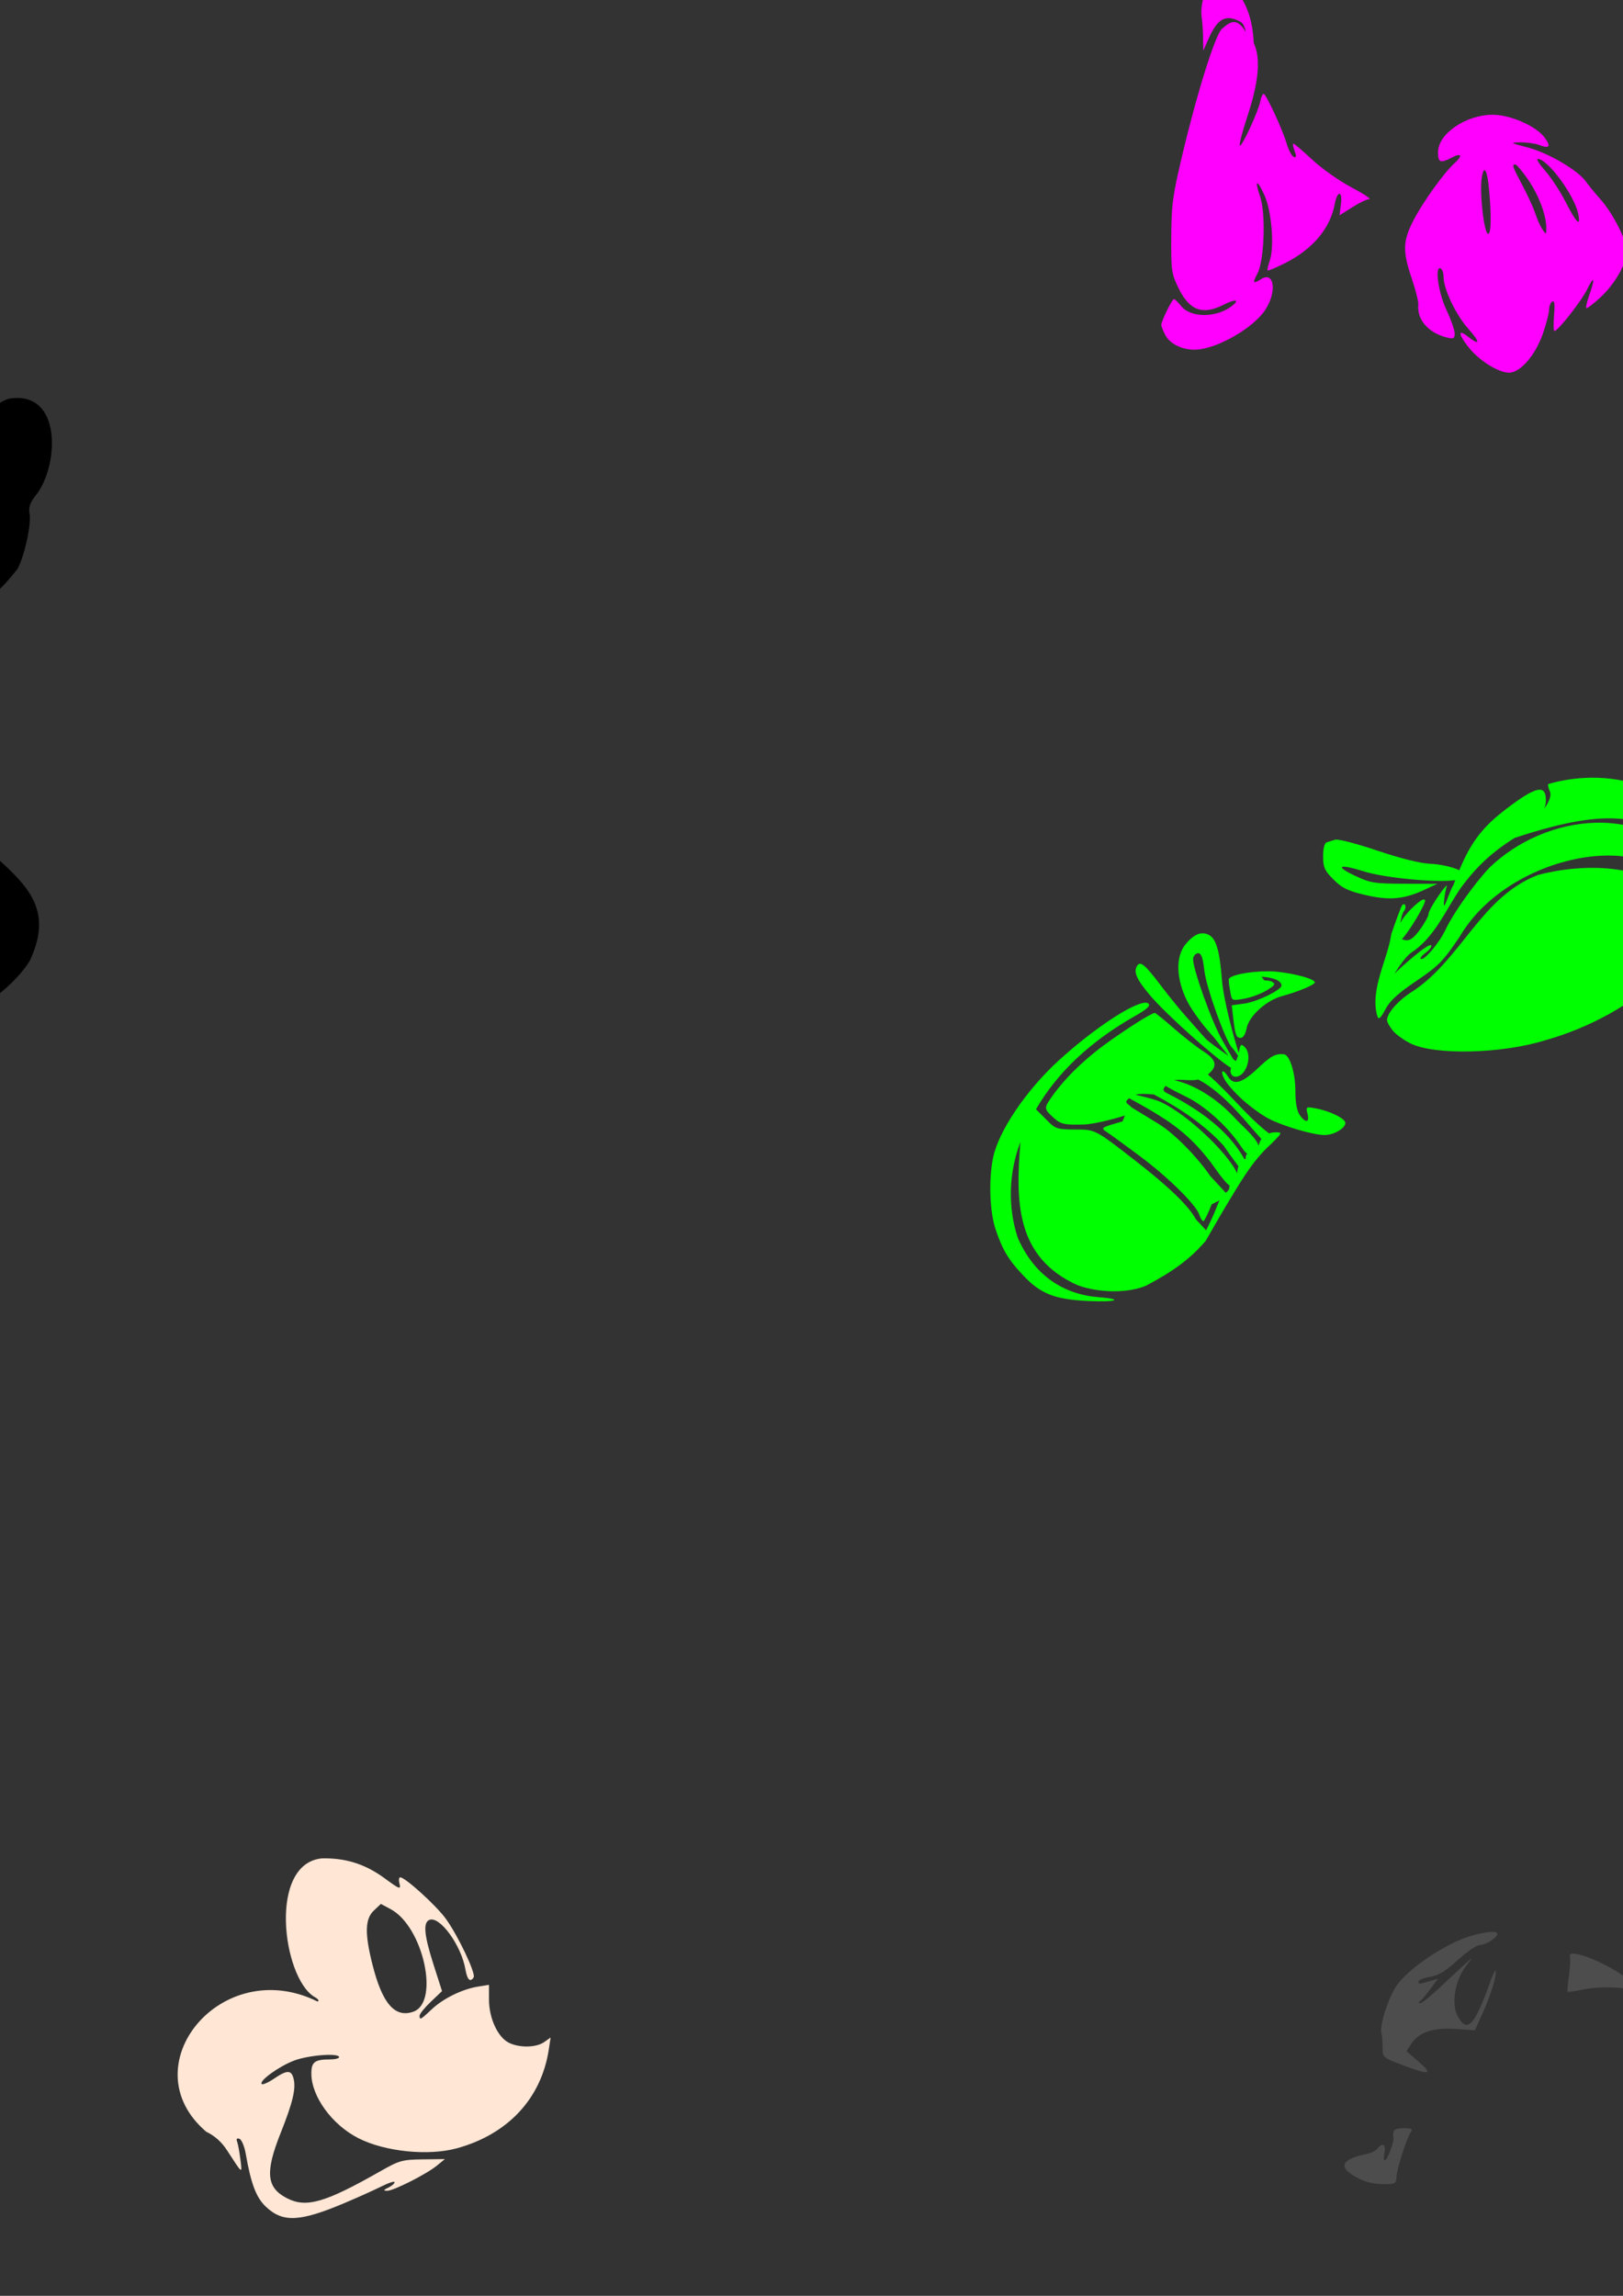<?xml version="1.0" encoding="UTF-8" standalone="no"?>
<!-- Created with Inkscape (http://www.inkscape.org/) -->
<svg
   xmlns:dc="http://purl.org/dc/elements/1.1/"
   xmlns:cc="http://creativecommons.org/ns#"
   xmlns:rdf="http://www.w3.org/1999/02/22-rdf-syntax-ns#"
   xmlns:svg="http://www.w3.org/2000/svg"
   xmlns="http://www.w3.org/2000/svg"
   xmlns:sodipodi="http://sodipodi.sourceforge.net/DTD/sodipodi-0.dtd"
   xmlns:inkscape="http://www.inkscape.org/namespaces/inkscape"
   width="744.094"
   height="1052.362"
   id="svg2"
   sodipodi:version="0.32"
   inkscape:version="0.46"
   sodipodi:docname="MickBasketball.svg"
   inkscape:output_extension="org.inkscape.output.svg.inkscape">
  <rect width="100%" height="100%" fill="#333333" stroke="none"/>
  <defs
     id="defs4">
    <inkscape:perspective
       sodipodi:type="inkscape:persp3d"
       inkscape:vp_x="0 : 526.18109 : 1"
       inkscape:vp_y="0 : 1000 : 0"
       inkscape:vp_z="744.09448 : 526.18109 : 1"
       inkscape:persp3d-origin="372.04724 : 350.78739 : 1"
       id="perspective10" />
    <inkscape:perspective
       id="perspective2390"
       inkscape:persp3d-origin="372.04724 : 350.78739 : 1"
       inkscape:vp_z="744.09448 : 526.18109 : 1"
       inkscape:vp_y="0 : 1000 : 0"
       inkscape:vp_x="0 : 526.18109 : 1"
       sodipodi:type="inkscape:persp3d" />
    <inkscape:perspective
       id="perspective2556"
       inkscape:persp3d-origin="372.04724 : 350.78739 : 1"
       inkscape:vp_z="744.09448 : 526.18109 : 1"
       inkscape:vp_y="0 : 1000 : 0"
       inkscape:vp_x="0 : 526.18109 : 1"
       sodipodi:type="inkscape:persp3d" />
    <inkscape:perspective
       id="perspective2569"
       inkscape:persp3d-origin="372.04724 : 350.78739 : 1"
       inkscape:vp_z="744.09448 : 526.18109 : 1"
       inkscape:vp_y="0 : 1000 : 0"
       inkscape:vp_x="0 : 526.18109 : 1"
       sodipodi:type="inkscape:persp3d" />
    <inkscape:perspective
       id="perspective2582"
       inkscape:persp3d-origin="372.04724 : 350.78739 : 1"
       inkscape:vp_z="744.09448 : 526.18109 : 1"
       inkscape:vp_y="0 : 1000 : 0"
       inkscape:vp_x="0 : 526.18109 : 1"
       sodipodi:type="inkscape:persp3d" />
    <inkscape:perspective
       id="perspective4361"
       inkscape:persp3d-origin="372.04724 : 350.78739 : 1"
       inkscape:vp_z="744.09448 : 526.18109 : 1"
       inkscape:vp_y="0 : 1000 : 0"
       inkscape:vp_x="0 : 526.18109 : 1"
       sodipodi:type="inkscape:persp3d" />
    <inkscape:perspective
       id="perspective5372"
       inkscape:persp3d-origin="372.04724 : 350.78739 : 1"
       inkscape:vp_z="744.09448 : 526.18109 : 1"
       inkscape:vp_y="0 : 1000 : 0"
       inkscape:vp_x="0 : 526.18109 : 1"
       sodipodi:type="inkscape:persp3d" />
  </defs>
  <sodipodi:namedview
     id="base"
     pagecolor="#ffffff"
     bordercolor="#666666"
     borderopacity="1.0"
     gridtolerance="10000"
     guidetolerance="10"
     objecttolerance="10"
     inkscape:pageopacity="0.0"
     inkscape:pageshadow="2"
     inkscape:zoom="0.42352448"
     inkscape:cx="52.996844"
     inkscape:cy="226.77599"
     inkscape:document-units="px"
     inkscape:current-layer="layer1"
     showgrid="false"
     inkscape:window-width="1280"
     inkscape:window-height="1002"
     inkscape:window-x="1276"
     inkscape:window-y="92" />
  <g
     inkscape:label="Layer 1"
     inkscape:groupmode="layer"
     id="layer1">
    <path
       id="path6058"
       style="fill:#800000"
       d="M -408.467,990.3 C -399.7,986.616 -399.576,986.606 -395.958,989.292 C -390.94,993.018 -389.29,996.977 -389.269,1005.345 C -389.25,1012.551 -389.195,1012.662 -385.591,1012.662 C -383.579,1012.662 -380.219,1013.004 -378.124,1013.423 C -375.039,1014.04 -373.655,1013.497 -370.837,1010.56 C -366.639,1006.185 -362.594,997.914 -362.555,993.627 C -362.529,990.679 -362.856,990.822 -368.24,996.106 C -372.164,999.957 -373.47,1002.01 -372.411,1002.665 C -369.774,1004.295 -374.987,1005.471 -379.33,1004.225 C -386.139,1002.273 -388.614,997.403 -388.614,985.955 C -388.614,976.886 -388.26,975.476 -384.731,970.461 C -382.519,967.318 -379.826,964.94 -378.472,964.937 C -377.166,964.934 -375.859,964.219 -375.569,963.347 C -374.626,960.518 -383.203,961.581 -389.896,965.123 C -393.39,966.971 -396.547,968.832 -396.911,969.258 C -397.276,969.684 -399.709,972.006 -402.319,974.418 C -408.245,979.894 -408.553,977.881 -402.758,971.554 C -397.042,965.314 -398.89,965.572 -406.239,972.04 C -413.117,978.095 -415.269,983.759 -412.39,988.23 C -411.142,990.17 -409.818,990.868 -408.467,990.3 z M -346.79,964.261 C -342.5,967.266 -339.729,966.891 -342.62,963.697 C -345.4,960.625 -344.295,960.412 -340.039,963.201 C -338.319,964.328 -336.244,967.477 -335.428,970.2 C -334.06,974.769 -333.591,975.149 -329.329,975.149 C -325.122,975.149 -324.29,974.508 -319.949,967.916 C -314.412,959.509 -314.695,958.847 -325.273,955.423 C -332.996,952.924 -341.339,953.475 -346.447,956.821 C -350.368,959.391 -350.474,961.681 -346.79,964.261 z M -280.736,863.619 C -281.234,863.715 -280.736,865.154 -279.267,867.994 C -277.387,871.633 -276.851,875.093 -277.08,882.151 C -277.424,892.732 -296.677,902.408 -314.392,900.932 C -319.081,900.541 -324.22,899.547 -325.83,898.713 C -340.921,889.891 -327.119,881.135 -316.83,876.276 C -322.794,879.461 -328.727,883.799 -330.674,890.557 C -330.674,892.374 -329.864,892.64 -326.08,892.026 C -323.559,891.616 -317.918,889.585 -313.517,887.526 C -306.064,884.037 -305.338,883.949 -303.267,885.901 C -301.302,887.753 -301.332,887.508 -303.455,883.776 C -306.064,879.188 -308.833,874.151 -311.267,873.151 C -310.061,871.833 -315.818,873.085 -327.017,876.932 C -345.856,883.403 -365.24,888.045 -368.33,886.807 C -376.707,884.583 -385.35,886.371 -393.486,888.807 C -393.476,888.807 -393.407,888.806 -393.392,888.807 C -393.632,888.918 -393.863,889.022 -394.111,889.151 C -402.947,893.72 -406.966,905.576 -402.549,914.119 C -400.54,918.005 -398.84,918.829 -397.455,916.588 C -395.952,914.157 -383.903,908.826 -374.924,906.619 L -365.955,904.401 L -375.111,896.526 C -378.011,894.024 -380.326,892.153 -382.299,890.776 C -377.591,891.895 -372.691,893.489 -370.424,895.588 C -358.955,906.206 -356.923,906.989 -348.549,903.807 C -339.796,900.481 -335.107,901.691 -330.049,908.651 C -327.21,912.555 -325.327,913.937 -322.705,913.994 C -316.873,914.123 -303.747,920.87 -296.299,927.588 C -291.561,931.862 -286.252,935.092 -279.861,937.557 L -270.424,941.182 L -258.736,929.182 C -247.895,918.038 -239.411,906.945 -240.705,905.651 C -241.007,905.348 -244.18,907.08 -247.767,909.494 C -255.321,914.578 -268.261,919.751 -269.736,918.276 C -270.292,917.72 -270.152,914.675 -269.424,911.526 C -268.696,908.376 -268.316,899.781 -268.611,892.432 C -269.192,877.962 -271.312,871.803 -277.736,865.807 C -279.361,864.29 -280.349,863.545 -280.736,863.619 z" />
    <path
       style="fill:#000000"
       d="M -103.37,-16.943 C -105.358,-16.946 -107.347,-16.886 -109.339,-16.756 C -123.621,-15.817 -138.668,-11.259 -147.776,-5.099 C -160.5,3.506 -175.9,21.81 -180.089,33.307 C -181.179,36.3 -182.151,37.246 -183.558,36.651 C -187.588,34.945 -195.849,33.319 -201.308,33.151 C -206.424,32.993 -207.254,33.377 -209.995,37.401 C -212.894,41.656 -213.013,42.68 -212.776,61.526 C -212.477,85.368 -215.086,97.096 -222.464,104.776 C -229.331,110.747 -235.167,125.821 -226.919,142.165 C -227.568,152.272 -229.108,163.458 -225.026,173.026 C -222.828,177.15 -222.816,177.352 -225.214,179.994 C -226.574,181.494 -228.501,184.392 -229.464,186.432 C -230.959,189.599 -232.348,190.393 -239.026,191.744 C -261.283,196.249 -276.691,218.922 -271.089,238.932 C -268.923,246.669 -258.935,257.068 -249.62,261.276 C -239.3,265.938 -224.777,267.595 -214.776,265.276 C -206.189,263.284 -196.308,259.677 -196.308,258.526 C -196.308,258.136 -199.377,250.621 -203.12,241.838 C -210.934,223.501 -215.95,208.918 -214.839,207.807 C -213.778,206.747 -213.786,206.768 -209.745,219.494 C -205.272,239.479 -189.078,264.912 -181.919,283.63 C -180.372,285.517 -177.305,282.049 -175.089,284.276 C -176.314,284.276 -192.361,288.8 -202.089,292.026 C -218.85,297.583 -220.799,297.962 -239.058,298.87 C -261.717,299.708 -275.063,301.157 -269.808,330.713 L -267.151,334.463 L -271.245,339.12 C -278.404,347.273 -280.661,353.868 -280.683,366.87 L -280.714,378.432 L -285.995,377.838 C -293.104,377.039 -297.839,381.374 -297.839,388.713 C -297.839,396.088 -293.533,401.591 -283.87,406.526 C -279.333,408.843 -275.798,411.389 -275.995,412.213 C -276.662,415.009 -283.935,420.306 -289.308,421.901 C -295.921,423.864 -297.839,425.365 -297.839,428.588 C -297.839,431.898 -291.136,438.08 -286.401,439.12 C -281.527,440.19 -280.565,441.881 -283.214,444.807 C -285.615,447.46 -292.519,447.105 -297.37,444.088 C -304.549,439.624 -315.923,437.055 -327.401,437.307 L -338.87,437.557 L -340.37,431.651 C -341.196,428.4 -342.091,425.558 -342.37,425.338 C -348.798,420.276 -354.241,420.422 -359.37,425.776 C -362.934,429.496 -365.696,438.425 -364.464,442.307 C -363.01,446.889 -366.623,446.259 -370.995,441.151 C -374.253,437.345 -376.414,435.932 -379.026,435.932 C -384.577,435.932 -385.898,441.829 -381.589,447.338 C -380.224,449.083 -379.138,451.109 -379.151,451.807 C -379.164,452.505 -382.14,454.434 -385.776,456.12 C -535.569,535.422 -395.688,680.101 -324.651,531.182 C -320.083,526.436 -304.427,519.669 -296.808,519.151 C -290.729,518.737 -283.87,515.528 -283.87,513.12 C -277.273,510.243 -286.28,506.557 -283.058,501.463 C -278.483,498.126 -275.059,489.791 -275.026,481.995 C -275.005,476.925 -274.296,474.607 -271.995,471.932 L -268.995,468.463 L -265.558,471.182 C -258.947,476.382 -248.503,479.342 -233.901,480.182 C -194.412,477.612 -173.898,476.118 -143.495,448.62 C -134.168,440.709 -124.581,427.452 -120.058,416.245 C -117.485,409.869 -116.964,406.464 -116.964,395.307 C -116.964,379.346 -119.198,373.379 -128.464,364.245 C -133.466,359.313 -134.18,358.05 -132.714,356.745 C -131.746,355.883 -126.874,351.349 -121.901,346.651 L -112.87,338.088 L -104.12,344.057 C -93.565,351.263 -80.35,362.676 -76.808,367.651 C -74.876,370.364 -74.588,371.719 -75.62,372.963 C -77.923,375.738 -78.823,386.129 -76.964,388.37 C -75.578,390.039 -76.357,391.808 -81.964,399.838 C -91.766,412.684 -95.72,427.601 -87.433,443.995 C -86.651,461.95 -80.6,468.036 -69.12,471.463 C -66.799,471.466 -64.111,473.085 -60.87,476.401 C -54.296,483.126 -46.119,487.963 -41.37,487.963 C -35.958,487.963 -31.502,485.035 -26.245,478.026 C -19.672,469.262 -8.927,459.153 -5.183,458.213 C -0.83,457.121 9.679,447.164 13.661,440.37 C 26.06,414.046 9.207,403.367 -9.245,386.151 C -13.7,383.222 -17.339,380.164 -17.339,379.37 C -17.339,376.385 -25.117,367.382 -29.714,365.026 C -32.341,363.679 -39.617,357.493 -45.901,351.276 C -57.568,339.734 -75.866,326.422 -87.589,320.963 L -94.12,317.932 C -88.03,316.542 -83.58,313.055 -78.37,310.338 C -75.309,308.777 -69.167,306.969 -64.714,306.338 C -56.272,305.143 -44.205,299.805 -39.151,295.026 C -37.65,293.606 -33.676,290.406 -29.683,288.213 C -16.371,285.296 -1.774,273.672 8.13,260.62 C 11.442,254.127 14.465,239.954 13.536,235.307 C 13.028,232.767 13.706,230.608 16.005,227.557 C 27.043,214.537 29.013,178.801 4.317,182.713 C -1.176,183.92 -10.138,192.441 -13.62,199.776 C -15.892,204.562 -17.366,206.213 -19.401,206.213 C -21.525,206.213 -22.34,205.206 -22.995,201.713 C -26.083,185.251 -44.251,163.571 -61.339,155.963 C -74.046,150.306 -82.801,148.746 -97.933,149.494 C -110.845,150.133 -125.737,153.313 -131.87,156.744 C -135.561,158.81 -138.339,158.316 -137.214,155.776 C -136.673,154.554 -135.901,150.41 -135.495,146.588 C -134.599,138.161 -131.625,135.939 -122.683,136.994 C -119.541,137.365 -111.547,138.009 -104.901,138.432 C -83.765,139.777 -63.455,133.999 -50.526,122.932 C -44.736,117.976 -32.863,102.594 -29.089,95.151 C -17.8,72.886 -18.49,41.058 -30.714,20.901 C -44.626,-2.042 -73.558,-16.898 -103.37,-16.943 z M -172.808,173.901 L -166.151,174.338 L -159.495,174.744 L -162.526,178.026 C -166.645,182.47 -174.464,198.319 -174.464,202.244 L -174.464,205.432 L -177.901,201.963 C -179.806,200.058 -181.559,199.031 -181.776,199.682 C -182.472,201.769 -173.618,226.971 -168.026,238.807 L -164.745,249.963 C -171.293,236.981 -176.953,223.894 -180.026,214.338 C -182.554,206.478 -184.617,198.738 -184.589,197.151 C -184.56,195.563 -182.814,192.257 -180.714,189.807 C -178.614,187.357 -175.96,182.769 -174.839,179.619 L -172.808,173.901 z"
       id="path5599"
       sodipodi:nodetypes="cssssssscccssssssssscccscccccccsssssssscccsssssssccsccscccccsssscccssscccssssccssscccssccsccsssssssssssssccccccccsccssscc" />
    <path
       id="path4439"
       style="fill:#4d4d4d"
       d="M 621.799,997.994 C 626.577,1000.603 630.702,1001.431 637.373,1001.116 C 639.475,1001.017 640.236,1000.202 640.236,998.047 C 640.236,994.641 645.093,979.462 646.932,977.122 C 647.883,975.912 647.079,975.532 643.573,975.532 C 639.311,975.532 638.258,976.49 638.862,979.816 C 639.187,981.605 636.333,989.431 635.072,990.211 C 634.41,990.62 634.245,989.262 634.688,987.047 C 635.51,982.933 633.955,981.91 631.455,984.922 C 630.654,985.887 628.437,986.991 626.528,987.374 C 614.829,989.724 613.231,993.314 621.799,997.994 z M 633.873,938.439 C 633.873,943.093 633.947,943.159 643.099,946.628 C 655.524,951.338 657.269,950.98 650.482,945.114 L 644.823,940.222 L 647.082,936.774 C 650.539,931.499 657.146,929.315 667.425,930.05 L 676.17,930.676 L 679.702,922.882 C 683.504,914.492 686.581,904.382 685.623,903.424 C 685.298,903.1 684.036,905.877 682.818,909.597 C 681.6,913.317 679.223,919.117 677.536,922.486 C 673.961,929.624 671.224,929.973 668.083,923.692 C 665.39,918.307 667.101,907.999 671.729,901.726 L 675.015,897.273 L 671.305,900.628 C 669.264,902.474 664.186,907.198 660.021,911.126 C 655.855,915.055 651.847,918.26 651.113,918.249 C 650.232,918.237 650.214,917.913 651.059,917.295 C 651.763,916.781 653.909,914.253 655.827,911.678 L 659.316,906.996 L 655.192,908.179 C 650.172,909.619 650.416,909.617 650.416,908.201 C 650.416,907.562 652.779,906.641 655.668,906.153 C 659.572,905.493 662.838,903.503 668.382,898.406 C 672.486,894.633 677.047,891.546 678.517,891.546 C 679.988,891.546 682.637,890.409 684.404,889.019 C 689.264,885.196 685.281,884.419 675.036,887.193 C 663.189,890.4 644.825,902.775 639.782,910.95 C 636.004,917.073 632.382,928.952 633.346,932.052 C 633.636,932.985 633.873,935.858 633.873,938.439 z M 726.155,911.901 C 730.422,911.015 737.107,910.729 742.48,911.203 L 751.58,912.004 L 747.126,908.004 C 738.714,900.448 718.09,892.121 719.76,896.955 C 720.063,897.829 719.87,901.695 719.332,905.544 C 718.794,909.393 718.483,912.736 718.642,912.972 C 718.8,913.208 722.181,912.726 726.155,911.901 z" />
    <path
       style="fill:#00ff00"
       d="M 729.304,356.498 C 722.653,356.585 716.036,357.582 709.866,359.373 C 709.548,359.691 709.866,361.233 710.585,362.811 C 711.342,364.473 710.445,367.225 708.022,370.623 C 708.488,369.344 708.741,368.058 708.741,366.779 C 708.741,363.535 707.859,361.913 705.71,361.998 C 702.946,362.107 698.07,365.031 690.335,370.967 C 679.816,379.04 674.523,385.759 669.022,398.904 C 665.896,397.324 660.04,396.116 655.585,395.936 C 651.218,395.759 641.999,393.461 631.46,389.904 C 622.67,386.938 614.47,384.76 612.429,384.842 C 612.293,384.847 612.196,384.878 612.116,384.904 C 610.842,385.318 609.085,385.862 608.21,386.123 C 607.233,386.414 606.616,388.867 606.616,392.498 C 606.616,397.639 607.25,399.047 611.397,403.186 C 615.285,407.065 617.955,408.371 625.804,410.217 C 636.852,412.815 643.48,412.27 652.835,407.967 L 658.991,405.123 L 643.929,405.092 C 630.092,405.052 628.255,404.743 621.241,401.436 C 611.65,396.913 613.871,395.821 625.304,399.436 C 634.874,402.461 658.718,404.667 667.179,403.467 C 666.895,404.208 666.623,404.937 666.335,405.717 C 664.59,408.001 660.707,421.967 662.335,410.748 C 662.455,409.241 663.13,407.054 663.335,405.811 C 662.916,405.982 661.484,407.763 659.585,410.498 C 657.053,414.145 654.96,417.901 654.96,418.873 C 654.96,419.845 653.221,423.05 651.085,425.998 C 648.226,429.945 646.457,431.26 644.397,430.967 C 643.68,430.865 643.131,430.732 642.741,430.467 C 645.726,427.569 654.266,413.523 653.272,412.529 C 653.136,412.392 652.948,412.32 652.741,412.311 C 651.291,412.242 645.224,417.758 642.804,421.717 C 642.53,422.164 642.28,422.627 642.054,423.092 C 642.357,420.714 642.96,418.507 643.616,417.717 C 645.029,416.015 644.342,413.429 642.866,414.904 C 642.5,415.27 640.247,421.23 637.866,428.154 C 636.311,439.633 627.734,453.977 631.554,466.061 C 632.102,467.49 633.098,466.561 635.147,462.686 C 637.259,458.693 640.887,455.356 649.335,449.654 C 659.533,442.771 661.572,440.691 669.272,429.279 C 693.276,388.193 768.661,376.35 774.366,418.842 C 771.779,430.532 773.101,417.993 769.804,411.873 C 754.537,395.522 725.226,395.687 705.054,401.092 C 678.988,411.178 670.388,439.038 648.147,454.092 C 641.396,458.189 635.949,464.208 635.897,467.623 C 635.886,468.403 637.026,470.496 638.429,472.279 C 639.831,474.062 643.607,476.81 646.835,478.373 C 657.964,483.76 688.666,483.013 708.304,476.873 C 747.601,465.962 792.691,432.972 781.956,387.623 C 781.185,384.542 778.838,378.535 778.049,378.532 C 777.824,378.531 776.983,382.673 775.366,382.311 C 776.128,380.395 775.669,378.556 773.991,375.311 C 763.508,361.965 746.299,356.275 729.304,356.498 z M 736.71,375.123 C 748.942,374.941 758.029,378.105 767.647,383.623 C 772.015,386.846 775.891,391.072 778.897,395.592 C 779.802,397.267 779.697,402.1 779.397,406.873 C 778.178,401.478 775.325,396.116 770.429,390.904 C 759.39,380.915 745.547,376.775 731.585,377.123 C 713.634,377.57 695.479,385.436 682.741,397.842 C 675.446,405.676 666.128,418.86 662.679,426.248 C 659.884,432.233 652.62,440.752 651.366,439.498 C 650.983,439.115 651.927,437.915 653.46,436.842 C 654.992,435.768 656.241,434.3 656.241,433.592 C 656.241,431.967 650.92,435.742 642.397,443.404 C 641.274,444.414 640.236,445.407 639.272,446.404 C 641.673,442.516 644.305,438.838 646.71,436.904 C 657.864,429.663 662.45,417.572 669.71,407.029 C 676.939,397.188 684.043,390.601 694.46,384.061 C 712.674,378.052 725.917,375.284 736.71,375.123 z M 551.116,427.811 C 548.763,427.91 546.333,429.499 543.679,432.654 C 538.878,438.36 539.111,448.545 544.304,458.936 C 546.435,463.201 551.885,470.572 556.397,475.342 L 563.241,483.998 C 558.969,481.013 553.834,477.363 552.522,475.873 C 550.421,473.486 546.371,468.898 543.522,465.686 C 540.674,462.473 535.729,456.385 532.522,452.154 C 526.773,444.568 524.195,441.712 522.616,441.779 C 522.09,441.802 521.684,442.141 521.304,442.748 C 519.567,445.515 521.09,448.972 527.366,456.373 C 534.606,464.91 556.769,484.776 564.429,489.561 C 563.632,491.31 564.516,493.561 566.46,493.561 C 571.392,493.561 574.446,483.734 570.679,479.967 C 570.044,479.332 569.582,478.988 569.241,478.998 C 568.673,479.014 568.391,480.036 567.929,482.498 C 567.917,482.558 567.91,482.625 567.897,482.686 C 565.539,475.233 560.932,458.251 560.21,449.029 C 559.18,435.871 557.588,430.35 554.304,428.592 C 553.245,428.025 552.186,427.765 551.116,427.811 z M 549.366,436.936 C 550.744,436.936 551.511,439.101 552.147,444.873 C 552.996,452.565 561.991,477.585 564.866,480.217 C 565.399,480.704 566.642,482.536 567.585,483.904 C 567.33,484.802 567.005,485.652 566.647,486.404 C 566.191,486.086 565.913,485.878 565.366,485.498 L 560.429,476.904 C 555.63,468.729 546.358,442.697 547.022,439.248 C 547.268,437.975 548.326,436.936 549.366,436.936 z M 581.335,445.217 C 572.387,445.224 563.335,447.124 563.335,448.998 C 563.294,450.697 563.78,452.904 564.241,455.748 C 564.801,458.676 565.149,458.769 570.616,457.748 C 573.787,457.156 578.361,455.445 580.804,453.936 C 584.649,451.559 584.957,451.014 583.085,449.967 C 582.465,449.62 581.294,449.434 579.804,449.404 C 579.488,449.398 578.97,448.463 578.366,447.717 C 583.512,447.978 587.522,449.472 587.522,451.779 C 587.522,453.764 576.295,459.22 570.616,459.998 L 564.71,460.811 L 565.397,466.686 C 566.339,474.621 566.79,475.748 568.897,475.748 C 569.946,475.748 571.05,473.922 571.522,471.404 C 572.577,465.782 580.507,458.55 587.772,456.592 C 595.093,454.618 602.804,451.408 602.804,450.311 C 602.804,448.407 589.344,445.21 581.335,445.217 z M 525.241,459.623 C 519.681,459.497 501.315,471.544 485.335,486.154 C 470.307,499.894 457.648,518.739 455.241,530.904 C 453.225,541.095 453.76,555.546 456.46,563.561 C 459.656,573.047 462.375,577.569 469.366,584.904 C 477.23,593.155 483.725,595.661 499.085,596.373 C 511.901,596.967 515.571,595.526 503.616,594.592 C 486.654,593.267 473.704,583.732 466.616,567.373 C 461.906,553.165 462.532,537.413 467.835,523.436 C 465.657,550.269 465.385,576.331 494.116,589.154 C 504.127,592.766 517.504,592.823 525.585,589.248 C 537.353,583.031 545.539,577.304 552.804,568.748 C 554.621,565.543 558.578,558.686 561.616,553.529 C 567.86,543.309 573.81,532.353 582.772,524.373 C 587.947,519.199 588.031,519.029 584.897,519.029 C 583.767,519.029 582.734,519.205 581.804,519.529 C 571.533,511.648 563.604,500.922 553.772,492.529 C 558.394,488.768 557.787,485.799 551.585,481.842 C 548.612,479.945 542.566,475.219 538.147,471.342 C 533.729,467.465 529.816,464.311 529.46,464.311 C 527.896,464.31 516.023,471.833 506.085,479.123 C 496.164,486.401 487.208,495.354 481.585,503.654 C 478.684,507.937 478.77,508.412 482.741,512.092 C 486.279,515.37 487.877,515.735 497.179,515.436 C 501.187,515.307 510.299,513.124 515.741,511.311 L 514.647,514.029 C 504.586,516.894 504.465,516.979 507.46,518.936 C 509.136,520.03 515.954,525 522.616,529.967 C 535.615,539.658 548.442,552.32 549.897,556.904 C 550.39,558.456 551.197,559.748 551.679,559.748 C 552.16,559.748 553.88,556.264 555.522,552.029 L 559.085,550.248 C 558.644,551.158 558.204,552.195 557.772,553.373 C 556.794,556.043 554.903,560.169 552.96,563.967 L 548.241,558.873 C 545.189,552.975 535.996,544.058 520.71,532.186 C 501.831,517.522 502.253,517.748 492.741,517.748 C 485.116,517.748 483.883,517.39 480.647,514.154 L 474.96,508.467 C 484.922,491.393 499.945,477.294 520.491,465.654 C 525.804,462.644 527.538,461.045 526.554,460.061 C 526.269,459.776 525.816,459.636 525.241,459.623 z M 587.179,483.186 C 584.133,483.237 581.937,484.7 576.46,489.873 C 569.368,496.572 565.583,497.61 563.054,493.561 C 560.608,489.644 559.235,490.564 561.366,494.686 C 562.405,496.694 566.126,500.926 569.647,504.092 C 573.169,507.258 578.479,511.121 581.46,512.686 C 588.123,516.182 602.069,520.279 607.272,520.279 C 611.535,520.279 616.804,517.209 616.804,514.717 C 616.804,512.752 609.791,509.297 603.366,508.092 C 598.707,507.218 598.636,507.278 599.46,510.561 C 600.491,514.667 598.57,514.951 595.866,511.092 C 594.581,509.257 593.897,505.455 593.897,500.248 C 593.897,491.735 591.307,483.499 588.554,483.248 C 588.071,483.204 587.614,483.178 587.179,483.186 z M 549.366,494.842 C 561.437,501.068 572.16,515.551 578.335,522.092 C 577.73,522.959 577.283,523.984 577.085,525.154 C 575.512,521.105 570.337,516.987 565.554,511.873 C 557.082,502.817 546.776,496.908 538.335,495.154 C 539.606,494.905 541.238,494.906 543.616,495.061 C 546.114,495.223 547.876,495.18 549.366,494.842 z M 534.366,497.748 C 536.868,499.265 540.504,501.124 544.022,502.842 C 552.256,506.861 562.382,515.928 568.429,524.717 C 570.406,527.591 570.529,527.797 571.929,529.029 C 570.536,529.338 571.668,531.831 570.491,531.248 C 562.838,517.603 548.885,508.043 535.022,501.092 C 533.038,500.052 533.023,499.405 534.366,497.748 z M 523.272,501.436 C 524.741,501.382 526.58,501.481 528.991,501.686 C 541.224,508.129 552.367,515.723 560.929,525.061 C 563.152,528.35 567.458,534.185 567.804,534.623 C 567.482,535.427 567.276,536.496 567.21,537.873 C 562.505,527.545 541.248,508.033 529.96,504.279 C 528.093,503.658 523.968,502.56 520.554,501.811 C 521.306,501.606 522.184,501.475 523.272,501.436 z M 517.679,503.404 C 520.698,505.121 526.214,507.919 533.616,512.717 C 543.072,518.846 550.305,525.891 557.241,535.779 C 560.098,539.852 562.924,543.186 563.522,543.186 C 563.801,543.693 563.835,545.577 561.96,546.748 L 554.897,539.092 C 548.669,530.068 538.821,520.051 531.71,515.498 L 518.929,507.686 C 518.604,507.368 518.266,507.058 517.866,506.748 C 515.927,505.24 515.809,504.936 517.679,503.404 z"
       id="path4479"
       sodipodi:nodetypes="ccscssscsssssssscccssccccsssscssscssccsscccccsssccsccccccccscsssssccccccssccsssssscsssscssccssccccsccccsssscscccssssccsssssscccccccsccsssssssccssssccsccssccssccssssssssssssccccscsccsscccccccccscccsscccccsc" />
    <path
       style="fill:#de8787"
       d="M 1139.388,748.137 C 1142.283,751.032 1144.259,751.857 1148.296,751.857 C 1151.502,751.857 1153.553,751.249 1153.664,750.266 C 1154.167,745.811 1153.193,740.792 1151.265,737.904 L 1149.112,734.678 L 1147.979,740.723 C 1147.356,744.047 1146.478,746.766 1146.029,746.765 C 1145.58,746.764 1145.208,742.899 1145.202,738.176 C 1145.195,732.129 1144.546,728.671 1143.009,726.49 L 1140.826,723.391 L 1139.049,727.762 C 1136.054,735.13 1135.873,735.815 1135.769,740.184 C 1135.697,743.251 1136.694,745.443 1139.388,748.137 z"
       id="path4389" />
    <path
       id="path6052"
       style="fill:#ff00ff"
       d="M 558.042,-9.131 C 556.254,-8.978 554.758,-8.032 553.854,-6.35 C 551.505,-1.977 550.306,3.751 550.917,7.806 C 551.22,9.819 551.523,14.101 551.573,17.338 L 551.667,23.244 L 553.979,17.994 C 557.865,9.26 561.307,6.107 568.587,9.904 C 569.482,10.371 570.411,11.282 571.212,14.713 C 567.314,8.311 564.528,9.328 560.167,13.275 C 557.181,15.978 549.007,41.884 542.292,70.025 C 537.62,89.604 537.07,93.728 536.979,108.494 C 536.883,124.047 537.08,125.465 540.354,132.15 C 545.359,142.371 551.393,144.569 560.979,139.681 C 566.385,136.926 568.643,137.307 564.729,140.306 C 557.57,145.792 545.811,145.751 541.479,140.244 C 540.123,138.52 538.656,137.119 538.198,137.119 C 537.347,137.119 532.467,147.115 532.417,148.963 C 532.401,149.522 533.212,151.59 534.229,153.556 C 536.369,157.696 542.233,160.502 548.26,160.275 C 557.987,159.91 574.498,150.465 580.042,142.088 C 585.517,133.813 584.262,124.145 578.198,127.931 C 574.411,130.296 574.117,129.848 576.51,125.338 C 579.649,119.424 580.395,97.764 577.729,90.088 C 575.018,82.279 576.286,81.925 579.729,89.525 C 583.026,96.802 584.334,113.185 582.135,119.494 C 581.359,121.721 580.928,123.725 581.167,123.963 C 581.405,124.201 584.996,122.707 589.135,120.619 C 601.919,114.169 609.838,104.739 611.948,93.494 C 613.144,87.116 615.62,87.335 614.76,93.744 L 614.104,98.713 L 619.948,95.025 C 623.159,92.989 626.673,91.297 627.76,91.275 C 628.848,91.253 625.197,88.831 619.635,85.9 C 614.073,82.969 605.961,77.259 601.635,73.213 C 597.31,69.167 593.429,65.869 593.01,65.869 C 592.592,65.869 592.822,67.34 593.51,69.15 C 594.461,71.651 594.383,72.326 593.167,71.931 C 592.286,71.646 590.801,68.875 589.885,65.775 C 587.95,59.22 580.488,43.133 579.323,43.025 C 578.885,42.985 578.184,44.538 577.792,46.463 C 576.793,51.354 569.282,67.579 568.417,66.713 C 568.025,66.321 569.557,60.383 571.823,53.525 C 577.155,37.388 578.089,26.79 574.792,19.681 C 574.32,9.383 571.676,0.067 563.948,-7.225 C 561.907,-8.654 559.83,-9.284 558.042,-9.131 z M 684.083,52.605 C 671.913,52.761 659.302,61.334 659.302,69.73 C 659.302,74.594 660.293,74.985 665.739,72.168 C 670.109,69.908 670.682,71.357 666.802,74.855 C 662.096,79.098 652.589,92.286 648.239,100.605 C 643.126,110.384 642.941,115.034 647.239,127.637 C 649.012,132.833 650.37,138.237 650.239,139.637 C 649.591,146.582 654.835,152.596 663.427,154.73 C 666.437,155.478 666.927,155.202 666.927,152.824 C 666.927,151.304 665.214,146.424 663.114,141.98 C 659.358,134.029 657.654,121.295 660.583,123.105 C 661.283,123.538 661.833,125.257 661.833,126.949 C 661.833,132.478 667.441,144.274 673.083,150.605 C 678.801,157.024 678.686,158.772 672.833,154.168 C 668.254,150.566 668.617,153.348 673.52,159.449 C 678.321,165.423 687.03,170.824 691.864,170.824 C 697.01,170.824 703.89,162.885 707.364,152.949 C 708.946,148.425 710.215,143.483 710.208,141.949 C 710.201,140.416 710.851,138.753 711.645,138.262 C 712.684,137.62 712.917,139.385 712.489,144.543 C 712.162,148.492 712.238,151.731 712.645,151.73 C 714.259,151.729 724.987,138.089 727.645,132.668 C 730.912,126.007 731.434,127.326 728.645,135.23 C 727.588,138.227 726.966,140.926 727.27,141.23 C 727.575,141.535 730.505,139.303 733.77,136.293 C 740.399,130.183 745.833,120.624 745.833,115.074 C 745.833,110.24 739.413,97.659 733.708,91.293 C 731.199,88.493 728.265,84.892 727.177,83.324 C 723.595,78.164 709.952,70.119 700.645,67.668 C 692.224,65.45 692.048,65.328 697.083,65.262 C 700.012,65.223 703.941,65.792 705.833,66.512 C 710.466,68.273 711.185,67.133 708.083,62.949 C 704.399,57.981 693.121,52.894 685.239,52.637 C 684.848,52.624 684.476,52.6 684.083,52.605 z M 704.958,72.824 C 709.542,72.824 721.801,89.461 723.583,98.105 C 724.869,104.344 722.734,102.272 717.708,92.418 C 715.332,87.76 711.173,81.448 708.489,78.387 C 705.805,75.325 704.223,72.824 704.958,72.824 z M 694.708,75.387 C 695.291,75.387 697.93,78.487 700.552,82.293 C 705.424,89.367 708.927,98.653 708.927,104.48 C 708.927,107.612 708.867,107.64 707.208,105.23 C 706.258,103.85 704.778,100.597 703.927,97.98 C 703.076,95.364 700.419,89.531 698.02,85.012 C 693.362,76.234 693.057,75.387 694.708,75.387 z M 680.52,78.043 C 681.286,77.806 682.106,80.797 682.645,86.512 C 683.809,98.83 683.651,107.199 682.27,107.199 C 680.478,107.199 678.335,89.218 679.27,82.043 C 679.604,79.484 680.061,78.185 680.52,78.043 z" />
    <path
       style="fill:#d45500"
       d="M 1142.575,-5.467 C 1134.147,-5.453 1125.444,-4.399 1116.731,-2.311 C 1099.286,2.755 1080.059,19.638 1070.638,38.158 C 1060.334,58.089 1061.586,73.602 1067.356,94.033 C 1074.594,113.378 1093.274,131.144 1114.419,138.783 C 1126.152,143.021 1144.601,144.34 1160.169,142.064 C 1176.043,140.756 1188.786,130.594 1200.075,120.033 C 1207.176,111.281 1213.678,100.291 1216.294,92.689 C 1217.948,89.143 1218.264,85.182 1218.763,81.533 C 1219.484,81.087 1220.013,74.79 1220.013,66.97 C 1217.735,18.49 1183.181,-5.538 1142.575,-5.467 z M 1171.263,3.689 C 1174.641,5.156 1174.341,2.856 1175.544,4.158 C 1178.661,7.532 1183.801,13.853 1186.95,18.22 C 1190.099,22.587 1193.081,26.182 1193.606,26.189 C 1194.846,26.206 1194.801,21.623 1193.669,17.814 C 1193.738,17.861 1193.811,17.883 1193.888,17.908 C 1194.768,18.198 1195.774,17.623 1196.481,21.689 C 1197.528,27.712 1198.353,29.306 1200.825,30.22 C 1204.108,31.435 1204.585,32.317 1205.7,30.47 C 1206.384,31.923 1209.218,31.703 1208.919,32.002 C 1207.391,33.529 1205.57,33.888 1201.981,33.314 C 1197.356,32.574 1197.106,32.681 1197.106,35.908 C 1197.106,37.856 1199.181,42.069 1201.95,45.783 C 1204.215,48.821 1216.512,67.042 1215.544,80.627 C 1212.739,64.812 1202.329,49.116 1200.325,46.752 L 1196.731,42.533 L 1194.419,51.533 C 1193.159,56.494 1191.22,62.498 1190.106,64.845 C 1188.194,68.876 1188.221,69.35 1190.763,73.658 C 1198.032,85.979 1194.44,103.937 1180.294,125.97 C 1178.572,128.651 1176.011,131.565 1173.856,134.064 C 1174.129,131.518 1175.569,128.416 1178.106,124.752 C 1184.377,115.694 1186.493,111.425 1188.888,103.189 C 1191.383,94.604 1191.114,77.374 1188.419,74.127 C 1186.895,72.291 1186.143,72.874 1181.731,79.345 C 1175.139,89.015 1174.685,89.516 1166.575,96.252 C 1149.14,110.733 1129.952,120.471 1111.294,124.283 C 1109.145,127.264 1090.313,125.654 1101.2,123.595 C 1113.654,121.665 1127.927,117.426 1136.356,113.189 C 1155.325,103.655 1175.943,86.122 1181.919,74.408 L 1184.419,69.502 L 1179.013,65.533 C 1171.009,59.703 1165.305,57.157 1158.606,57.127 C 1155.561,57.113 1152.311,57.638 1148.544,58.595 C 1140.661,60.599 1135.78,63.134 1112.294,77.502 C 1093.009,89.299 1083.824,92.742 1073.94,87.703 C 1071.747,84.45 1069.8,82.581 1074.346,85.047 C 1077.056,86.429 1077.103,87.283 1079.856,87.283 C 1086.768,87.283 1099.741,82.923 1107.575,78.002 C 1138.178,58.778 1145.432,55.489 1157.044,55.47 C 1164.314,55.459 1170.061,57.331 1178.544,62.439 C 1182.624,64.896 1186.153,66.908 1186.388,66.908 C 1186.841,66.908 1192.428,49.42 1193.731,43.908 C 1194.348,41.301 1193.681,39.847 1190.419,36.814 C 1170.672,18.46 1146.476,10.415 1119.825,13.314 C 1106.512,14.762 1100.92,16.692 1091.7,21.845 C 1085.099,25.535 1083.185,25.237 1088.606,21.377 C 1097.272,15.206 1109.043,11.317 1124.731,10.127 C 1146.729,8.457 1174.005,18.112 1189.731,33.095 C 1191.625,34.9 1193.65,36.377 1194.231,36.377 C 1196.438,36.377 1195.6,30.727 1193.138,29.002 C 1191.722,28.01 1186.659,21.88 1181.856,15.377 C 1175.88,7.285 1175.264,6.502 1171.263,3.689 z"
       id="path4397"
       sodipodi:nodetypes="ccccscccccccssscssscssssccccssscsssssccscccsssccsssssssssssssssc" />
    <path
       id="path5649"
       style="fill:#ffe6d5"
       d="M 147.685,851.846 C 122.879,854.036 129.457,906.129 143.997,915.253 C 145.877,916.255 146.529,917.159 145.591,917.471 C 101.519,895.59 59.317,947.096 94.56,977.159 C 98.431,979.001 101.602,981.836 104.06,985.628 C 111.34,996.859 111.068,996.683 110.216,989.846 C 109.79,986.433 109.121,982.777 108.716,981.721 C 108.23,980.455 108.564,979.991 109.747,980.378 C 110.74,980.702 112.047,983.752 112.654,987.221 C 115.073,1001.07 117.472,1007.354 121.904,1011.534 C 129.673,1018.861 137.42,1018.508 157.997,1009.815 C 163.946,1007.302 171.548,1003.885 174.872,1002.221 C 178.197,1000.558 180.904,999.679 180.904,1000.284 C 180.904,1000.889 179.635,1001.993 178.06,1002.753 C 175.737,1003.873 175.603,1004.152 177.435,1004.221 C 180.239,1004.328 195.552,996.593 200.372,992.628 L 203.966,989.69 L 193.81,989.815 C 184.37,989.942 183.041,990.333 174.341,995.284 C 148.954,1009.731 140.36,1012.179 131.497,1007.596 C 122.168,1002.772 121.482,995.77 128.622,977.846 C 134.237,963.753 135.76,957.44 134.591,952.784 C 133.579,948.753 131.593,948.773 125.591,952.846 C 122.962,954.631 120.436,955.722 119.997,955.284 C 118.604,953.89 127.862,947.195 134.841,944.534 C 141.45,942.014 155.466,940.947 155.466,942.971 C 155.466,943.531 153.59,944.003 151.31,944.003 C 144.294,944.003 142.734,945.179 142.747,950.503 C 142.774,960.988 152.186,973.927 164.279,980.096 C 176.447,986.305 196.396,988.344 209.529,984.721 C 232.893,978.277 248.118,961.94 251.591,939.565 L 252.435,933.971 L 249.466,936.065 C 245.774,938.652 237.949,938.764 233.154,936.284 C 228.146,933.694 224.185,924.992 224.185,916.596 L 224.185,909.815 L 219.279,910.596 C 211.963,911.766 203.228,916.04 197.966,921.003 C 192.811,925.865 192.372,926.089 192.372,923.94 C 192.372,923.132 194.666,920.29 197.497,917.596 L 202.654,912.69 L 198.779,900.596 C 194.425,887.005 193.89,881.19 196.904,880.034 C 201.702,878.192 211.53,891.782 213.404,902.846 C 214.194,907.514 215.622,908.855 217.154,906.378 C 218.248,904.606 209.844,886.948 204.31,879.409 C 199.809,873.277 185.748,860.534 183.497,860.534 C 182.899,860.534 182.728,861.743 183.122,863.253 C 183.915,866.285 183.265,866.066 176.466,861.065 C 169.004,855.577 161.604,852.719 153.06,852.003 C 151.108,851.839 149.309,851.787 147.685,851.846 z M 174.622,872.721 L 179.154,875.159 C 194.056,883.184 201.693,917.843 189.497,922.128 C 181.043,925.098 175.277,918.45 170.747,900.471 C 167.163,886.246 167.34,879.57 171.404,875.753 L 174.622,872.721 z" />
    <path
       id="path5645"
       style="fill:#ffffff"
       d="M 1185.252,221.749 C 1180.469,221.749 1180.647,233.485 1185.69,251.03 C 1187.872,258.621 1189.797,262.708 1192.127,264.717 C 1196.192,268.222 1197.15,268.257 1200.346,265.061 C 1204.273,261.134 1204.76,256.551 1202.346,246.311 C 1200.473,238.368 1199.893,237.224 1198.596,238.999 C 1197.196,240.913 1196.695,240.782 1193.127,237.78 C 1189.098,234.389 1184.506,225.054 1185.815,222.936 C 1186.219,222.282 1185.959,221.749 1185.252,221.749 z M 1206.846,227.124 C 1206.415,227.385 1208,234.152 1210.815,243.061 C 1215.053,256.477 1216.479,258.082 1221.033,254.53 C 1222.892,253.08 1222.902,252.384 1221.096,246.874 C 1219.764,242.811 1218.393,240.842 1216.94,240.842 C 1214.019,240.842 1210.966,237.261 1208.752,231.217 C 1207.656,228.224 1207.042,227.005 1206.846,227.124 z" />
  </g>
</svg>
